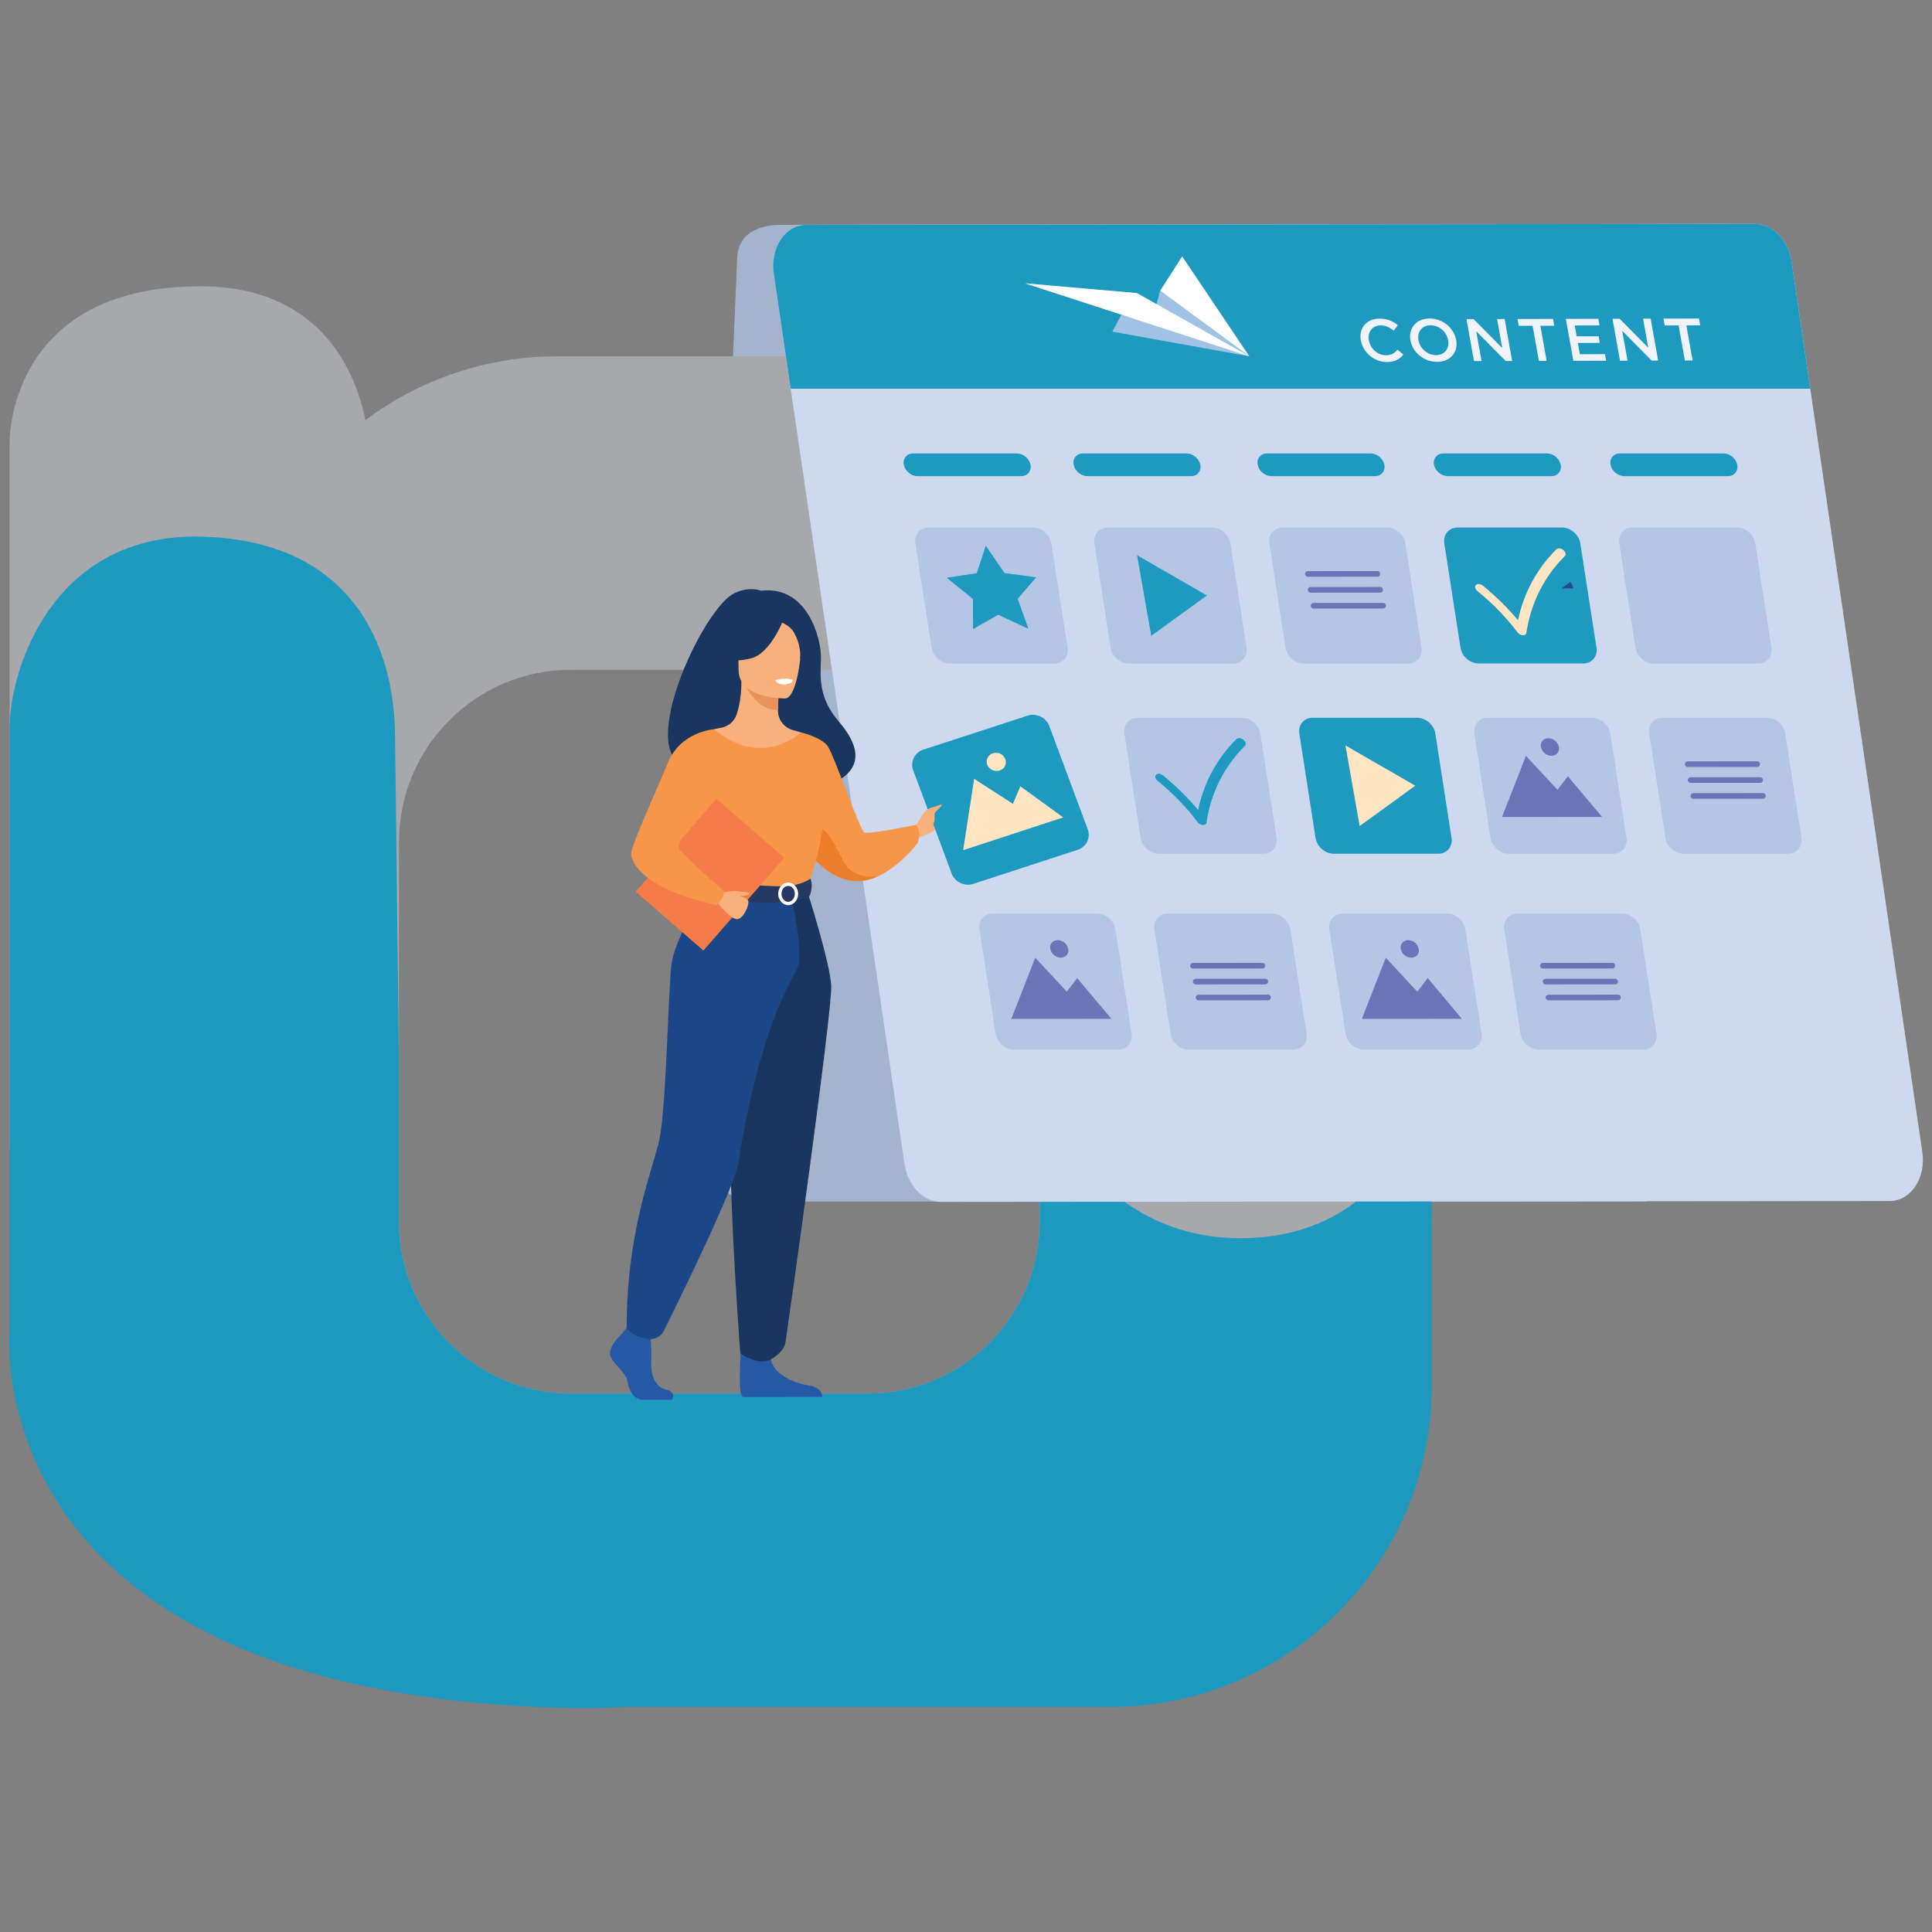<svg xmlns="http://www.w3.org/2000/svg" xmlns:xlink="http://www.w3.org/1999/xlink" width="500" height="500" xmlns:v="https://vecta.io/nano"><rect width="100%" height="100%" fill="#808080" stroke="none"/><style><![CDATA[.B{fill:#7a96cd}.C{opacity:.3}.D{fill:#1e99c0}.E{fill:#f9b07d}.F{fill:#6a74b6}.G{fill:#ffe5c2}.H{fill:#183660}.I{fill:#f79648}]]></style><path fill="#a5b4cd" d="M194.93 310.98h231.214l21.011-253.021-244.257.225c-2.117 0-11.581-.226-12.11 8.428l-9.501 225.178c-.366 10.451 5.846 19.19 13.643 19.19z"/><g fill="#a6a8ab"><path d="M287.423 92.212H144.304c-45.914 0-83.115 37.218-83.115 83.131v148.79c31.939 22.558 133.564 88.625 207.885 72.071 89.248-19.846 98.744-104.144 98.744-104.144l2.724-13.349V175.344c-.002-45.914-37.223-83.132-83.119-83.132zm-18.35 223.887c0 24.611-19.95 44.56-44.563 44.56H147.8c-24.609 0-44.56-19.948-44.56-44.56v-98.238c0-24.615 19.95-44.561 44.56-44.561h76.71c24.613 0 44.563 19.945 44.563 44.561v98.238z"/><path d="M200.734 94.84c-44.89 0-81.052 14.339-105.359 43.638v-23.81s-1.421-40.574-43.524-40.574c-50.212 0-49.376 40.574-49.376 40.574v183.247c.973-10.234 7.647-30.384 45.415-30.384 37.464 0 50.213 19.837 54.33 30.138-2.436-9.173-3.728-19.257-3.728-30.138 0-12.309 1.672-23.566 4.749-33.682V217.86c0-24.615 19.95-44.561 44.56-44.561h76.71c24.613 0 44.563 19.945 44.563 44.561v42.181c.143 2.456.236 4.944.236 7.491l-.236 24.499v5.688c.998 13.257 7.511 35.907 38.654 47.597 45.666 17.126 60.09-57.979 60.09-57.979-.001-105.37-72.942-192.497-167.084-192.497z"/><path d="M268.963 295.919l.11 1.801v-5.688l-.11 3.887z"/></g><path d="M320.993 320.448c-33.677 0-50.357-29.375-51.92-42.991v38.64c0 24.61-19.95 44.56-44.563 44.56H147.8c-24.609 0-44.56-19.948-44.56-44.56v-42.293l-1.021-85.047c-.314-6.75-1.328-48.334-49.709-49.874-38.85-1.232-50.171 34.415-50.036 50.113v114.75 40.167s-9.497 91.25 136.277 97.834c8.965.402 16.562.385 22.938 0h125.73c45.896 0 83.119-37.219 83.119-83.132V278.71c.002.001-7.308 41.738-49.545 41.738zm-288.712 49.64c-.105 0 2.064 0 2.064 0h-2.064z" class="D"/><path fill="#ced9ef" d="M489.054 310.826l-245.502.226c-4.584.002-8.643-4.213-9.47-9.837L206.321 112.14l-1.694-11.537-4.367-29.77c-.988-6.712 2.977-12.646 8.45-12.65l245.501-.226c4.585-.005 8.642 4.21 9.468 9.833l4.817 32.813 1.654 11.297 27.349 186.268c.991 6.718-2.975 12.653-8.445 12.658z"/><path d="M468.496 100.605H204.628l-4.367-29.77c-.988-6.711 2.977-12.646 8.45-12.65l245.501-.226c4.585-.006 8.642 4.211 9.467 9.833l4.817 32.813z" class="D"/><path d="M352.173 88.09c-.553-3.085 1.407-5.621 4.842-5.628 2.087-.007 3.474.689 4.74 1.681l-1.029 1.413c-1.053-.805-2.12-1.346-3.415-1.343-2.173.007-3.438 1.718-3.053 3.874.383 2.126 2.262 3.859 4.434 3.851 1.393-.004 2.188-.547 3.004-1.418l1.5 1.236c-.974 1.185-2.131 1.932-4.255 1.938-3.301.007-6.204-2.455-6.768-5.604zm12.843-.033c-.547-3.056 1.455-5.62 4.938-5.628s6.362 2.512 6.916 5.598c.546 3.056-1.457 5.623-4.938 5.63s-6.364-2.512-6.916-5.6zm9.763-.024c-.378-2.108-2.292-3.858-4.545-3.851s-3.514 1.731-3.132 3.872c.379 2.109 2.292 3.858 4.546 3.849s3.517-1.731 3.131-3.87zm4.746-5.444l1.843-.004 7.416 7.491-1.342-7.508 1.962-.002 1.941 10.855-1.669.002-7.632-7.707 1.382 7.724-1.959.005-1.942-10.856zm17.111 1.725l-3.595.009-.315-1.768 9.198-.024.317 1.77-3.596.007 1.625 9.091-2.006.005-1.628-9.09zm8.605-1.791l8.404-.023.304 1.707-6.412.016.506 2.824 5.685-.016.304 1.705-5.684.018.523 2.915 6.494-.016.305 1.704-8.484.021-1.945-10.855zm12.068-.033l1.845-.003 7.415 7.49-1.343-7.507 1.961-.002 1.941 10.854-1.666.005-7.635-7.709 1.383 7.726-1.959.003-1.942-10.857zm17.11 1.726l-3.595.006-.32-1.765 9.2-.022.314 1.765-3.593.01 1.629 9.087-2.006.003-1.629-9.084z" fill="#f0f4fa"/><g class="B"><path d="M289.408 271.633h-27.002c-2.261 0-4.38-1.833-4.731-4.098l-4.195-26.999c-.353-2.264 1.195-4.1 3.459-4.1h27.001c2.261 0 4.381 1.836 4.731 4.1l4.198 26.999c.349 2.266-1.201 4.098-3.461 4.098zm45.278 0h-27.001c-2.262 0-4.382-1.833-4.732-4.098l-4.198-26.999c-.348-2.264 1.198-4.1 3.462-4.1h27.001c2.263 0 4.382 1.836 4.731 4.1l4.198 26.999c.351 2.266-1.198 4.098-3.461 4.098zm-61.863-99.918h-27c-2.264 0-4.383-1.836-4.734-4.096l-4.198-27.002c-.351-2.262 1.199-4.097 3.46-4.097h27.001c2.259 0 4.383 1.835 4.734 4.097l4.196 27.002c.351 2.259-1.196 4.096-3.459 4.096z" class="C"/></g><path d="M259.964 148.302l8.216 1.095-4.8 5.554 2.778 7.791-7.83-3.645-6.498 3.717-.042-7.807-6.794-5.491 7.806-1.179 2.3-7.112z" class="D"/><path d="M454.991 171.712h-27c-2.266 0-4.383-1.832-4.734-4.094l-4.199-27.002c-.348-2.261 1.2-4.096 3.463-4.096h27c2.262 0 4.383 1.835 4.732 4.096l4.195 27.002c.352 2.262-1.195 4.094-3.457 4.094z" class="B C"/><path d="M261.729 263.689l6.198-15.838 8.163 8.804 2.677-3.529 8.852 10.541zm10.082-18.111c-.223-1.255.637-2.274 1.922-2.274s2.507 1.014 2.729 2.267-.64 2.274-1.924 2.276-2.508-1.014-2.727-2.269z" class="F"/><path d="M379.965 271.633h-27.001c-2.262 0-4.383-1.833-4.734-4.098l-4.193-26.999c-.354-2.264 1.193-4.1 3.461-4.1h26.999c2.262 0 4.384 1.836 4.734 4.1l4.197 26.999c.347 2.266-1.2 4.098-3.463 4.098z" class="B C"/><path d="M352.44 263.689l6.199-15.838 8.162 8.804 2.68-3.529 8.85 10.541zm10.08-18.111c-.222-1.255.641-2.274 1.926-2.274s2.504 1.014 2.726 2.267-.64 2.274-1.923 2.276-2.507-1.014-2.729-2.269z" class="F"/><path d="M417.475 220.949h-26.999c-2.261 0-4.382-1.838-4.733-4.098l-4.192-27c-.353-2.262 1.193-4.098 3.459-4.098h27c2.263 0 4.383 1.835 4.732 4.098l4.198 27c.348 2.26-1.2 4.098-3.465 4.098z" class="B C"/><path d="M388.712 211.446l6.198-15.838 8.162 8.801 2.68-3.527 8.854 10.543zm10.083-18.116c-.224-1.253.639-2.271 1.923-2.273s2.504 1.014 2.729 2.268-.643 2.275-1.927 2.275-2.505-1.012-2.725-2.27z" class="F"/><path d="M319.154 171.712h-27.002c-2.263 0-4.379-1.832-4.733-4.094l-4.195-27.002c-.352-2.261 1.194-4.096 3.461-4.096h27.001c2.263 0 4.382 1.835 4.733 4.096l4.196 27.002c.352 2.262-1.198 4.094-3.461 4.094z" class="B C"/><path d="M294.265 143.684l3.678 20.865 14.398-10.447zm77.934 77.265h-27c-2.265 0-4.386-1.838-4.736-4.098l-4.195-27c-.354-2.262 1.195-4.098 3.46-4.098h26.999c2.264 0 4.386 1.835 4.733 4.098l4.197 27c.353 2.26-1.195 4.098-3.458 4.098z" class="D"/><path d="M348.196 192.918l3.679 20.865 14.395-10.446z" class="G"/><g class="B"><path d="M462.757 220.949h-27.001c-2.263 0-4.383-1.838-4.732-4.098l-4.197-27c-.353-2.262 1.196-4.098 3.461-4.098h27c2.26 0 4.382 1.835 4.733 4.098l4.194 27c.354 2.26-1.195 4.098-3.458 4.098zm-37.515 50.684h-27c-2.26 0-4.382-1.833-4.734-4.098l-4.196-26.999c-.35-2.264 1.199-4.1 3.463-4.1h27.001c2.263 0 4.383 1.836 4.732 4.1l4.194 26.999c.354 2.266-1.195 4.098-3.46 4.098zm-60.808-99.921h-27.002c-2.262 0-4.382-1.832-4.731-4.094l-4.197-27.002c-.353-2.261 1.196-4.096 3.461-4.096h27c2.264 0 4.383 1.835 4.734 4.096l4.194 27.002c.352 2.262-1.198 4.094-3.459 4.094z" class="C"/></g><path d="M356.462 149.253l-17.979.014a.73.73 0 0 1-.718-.603h0c-.081-.446.265-.853.714-.854l17.981-.016a.73.73 0 0 1 .718.604h0c.08.447-.263.855-.716.855zm.725 4.114l-17.979.013c-.354 0-.658-.252-.717-.601h0c-.079-.447.264-.854.717-.854l17.979-.016c.357-.001.659.252.719.601h0a.73.73 0 0 1-.719.857zm.729 4.111l-17.984.015a.73.73 0 0 1-.718-.602h0a.73.73 0 0 1 .718-.857l17.98-.012c.352 0 .656.252.716.6h0c.079.45-.261.856-.712.856zm96.869 41.006l-17.979.014c-.354 0-.66-.252-.719-.599h0a.73.73 0 0 1 .718-.859l17.979-.013c.354 0 .659.256.716.604h0c.082.445-.262.853-.715.853zm.726 4.114l-17.979.015a.73.73 0 0 1-.72-.6h0c-.078-.448.264-.854.717-.859l17.981-.012a.73.73 0 0 1 .718.603h0c.081.446-.265.853-.717.853zm.726 4.115l-17.979.013c-.355 0-.661-.25-.72-.598h0a.73.73 0 0 1 .714-.858l17.985-.015c.349 0 .656.254.712.604h0c.084.445-.26.854-.712.854zm-129.521 43.933l-17.979.013c-.353 0-.657-.256-.72-.605h0a.73.73 0 0 1 .718-.853l17.979-.012a.73.73 0 0 1 .722.6h0c.073.447-.267.855-.72.857zm.726 4.112l-17.981.012a.73.73 0 0 1-.72-.601h0c-.076-.445.266-.852.72-.856l17.979-.012a.73.73 0 0 1 .719.605h0a.73.73 0 0 1-.717.852zm.725 4.114l-17.979.013c-.355 0-.66-.252-.718-.601h0c-.081-.443.264-.85.716-.85l17.979-.021a.73.73 0 0 1 .719.603h0a.73.73 0 0 1-.717.856zm89.107-8.226l-17.98.013a.73.73 0 0 1-.718-.605h0c-.08-.443.263-.853.717-.853l17.98-.012a.73.73 0 0 1 .717.6h0a.73.73 0 0 1-.716.857zm.722 4.112l-17.977.012a.73.73 0 0 1-.719-.601h0c-.078-.445.265-.852.719-.856l17.977-.012a.73.73 0 0 1 .719.605h0c.08.443-.263.852-.719.852zm.725 4.114l-17.977.013a.73.73 0 0 1-.719-.601h0c-.078-.443.265-.85.718-.85l17.979-.021a.73.73 0 0 1 .721.603h0a.73.73 0 0 1-.722.856z" class="F"/><path d="M326.921 220.949H299.92c-2.262 0-4.382-1.838-4.734-4.098l-4.197-27c-.349-2.262 1.197-4.098 3.462-4.098h27c2.263 0 4.381 1.835 4.734 4.098l4.197 27c.349 2.26-1.197 4.098-3.461 4.098z" class="B C"/><path d="M311.379 213.503c-.021 0-.049 0-.075-.001-.501-.022-1.039-.321-1.363-.752-2.893-3.838-6.375-7.428-10.356-10.677-.601-.489-.774-1.198-.388-1.585s1.183-.303 1.786.187c3.39 2.76 6.438 5.76 9.092 8.94 1.475-7.043 4.877-13.355 9.929-18.362.385-.384 1.188-.297 1.787.191s.772 1.203.384 1.586c-5.372 5.332-8.807 12.191-9.936 19.835-.06.391-.395.637-.86.638zm-47.09-90.281h-26.823c-1.645 0-3.235-1.314-3.553-2.939h0c-.316-1.622.76-2.938 2.407-2.938h26.822c1.643 0 3.235 1.315 3.55 2.938h0c.319 1.624-.757 2.939-2.403 2.939zm43.947 0h-26.823c-1.646 0-3.234-1.314-3.553-2.939h0c-.317-1.622.763-2.938 2.408-2.938h26.819c1.646 0 3.236 1.315 3.553 2.938h0c.319 1.624-.759 2.939-2.404 2.939zm47.622 0h-26.819c-1.646 0-3.238-1.314-3.551-2.939h0c-.317-1.622.76-2.938 2.406-2.938h26.821c1.644 0 3.237 1.315 3.552 2.938h0c.314 1.624-.761 2.939-2.409 2.939zm45.639 0h-26.816c-1.645 0-3.237-1.314-3.556-2.939h0c-.314-1.622.764-2.938 2.409-2.938h26.821c1.645 0 3.234 1.315 3.552 2.938h0c.316 1.624-.764 2.939-2.41 2.939zm45.691 0h-26.819c-1.647 0-3.237-1.314-3.554-2.939h0c-.316-1.622.761-2.938 2.406-2.938h26.823c1.645 0 3.236 1.315 3.552 2.938h0c.316 1.624-.764 2.939-2.408 2.939zm-37.476 48.49h-27c-2.263 0-4.382-1.832-4.736-4.094l-4.193-27.002c-.351-2.261 1.196-4.096 3.459-4.096h27.001c2.263 0 4.382 1.835 4.734 4.096l4.196 27.002c.349 2.262-1.2 4.094-3.461 4.094z" class="D"/><path d="M394.172 164.409c-.024 0-.05 0-.074-.004-.505-.023-1.042-.322-1.366-.753-2.891-3.836-6.373-7.429-10.356-10.674-.601-.494-.773-1.203-.389-1.587s1.187-.304 1.789.187c3.388 2.761 6.436 5.758 9.091 8.939 1.477-7.042 4.879-13.355 9.928-18.364.386-.382 1.19-.299 1.789.191s.771 1.204.384 1.586c-5.373 5.333-8.807 12.191-9.936 19.838-.062.39-.396.636-.86.641z" class="G"/><path d="M236.905 213.802l1.786-2.847c.68-1.012 2.029-2.272 2.376-1.948s-1.036 1.665-.976 2.111 2.383-1.054 2.632-1.392c.504-.677 1.83-1.407 1.993-.557s-.823 3.534-1.271 4.308-2.318 1.989-3.354 2.356-2.807 1.221-2.807 1.221l-.379-3.252z" class="E"/><path d="M183.071 198.099c-.765-1.478 16.707-6.794 16.982 7.779 0 0 32.728-.804 17.1-19.045-5.409-6.316-4.853-11.536-4.689-16.397s-3.37-18.986-15.484-17.565c0 0-3.173-1.291-7.132.764-9.004 4.671-29.172 49.842-6.777 44.464z" class="H"/><path d="M205.768 215.444s1.158 2.292 3.257 4.925c2.533 3.173 6.436 6.832 11.336 7.556 2.342.345 4.631-.157 6.734-1.091 5.96-2.644 10.434-8.722 10.434-8.722 1.052-2.86-.419-4.652-.419-4.652s-12.266 2.553-13.411 1.984c-1.143-.577-7.821-19.809-9.412-22.227s-7.006-3.671-7.006-3.671l-1.513 25.898z" class="I"/><path fill="#ec7d2a" d="M209.024 220.368c2.533 3.173 6.436 6.832 11.336 7.556 2.342.346 4.631-.157 6.734-1.091-.234.031-6.176.765-8.546-3.474-2.418-4.327-5.028-11.193-8.62-8.903-1.549.988-1.48 3.444-.904 5.912z"/><path d="M160.931 345.173s-3.668 3.346-2.951 5.726 4.022 3.963 4.47 6.87 2.236 4.492 3.847 4.492h7.676s1.186-2.044-1.678-2.664-3.94-4.031-3.761-7.203-.268-7.398-.268-7.398l-6.084-1.41-1.251 1.587zm31.037 1.419s-1.317 14.181.294 14.971l20.603-.042s0-2.378-3.309-2.905-9.126-2.469-10.108-6.78c-.984-4.319-7.48-5.244-7.48-5.244z" fill="#2559a5"/><path d="M177.284 244.877c4.242-9.506 6.837-12.236 6.341-15.188-.371-2.199 1.122-40.955 1.122-40.955.502-.159 1.512-.298 2.063-.419 1.74-.385 3.18-1.608 3.777-3.286.722-2.021 1.295-5.005 1.282-8.745l.543.109 9.135 1.81s-.208 2.873-.216 5.579v.069c-.012 2.35 1.53 4.424 3.79 5.079l2.158.619s3.352 9.572 3.993 19.407-6.098 14.11.05 33.764c6.28 20.07-36.378 7.414-34.038 2.157z" class="E"/><path fill="#e8935c" d="M201.547 178.203l-.216 5.579c-5.111-.141-7.812-4.806-8.919-7.388l9.135 1.809z"/><path d="M203.252 180.763s-12.09.203-12.099-7.332-1.574-12.576 6.146-13.024 9.222 2.427 9.837 4.941-.739 15.169-3.884 15.415z" class="E"/><g class="H"><path d="M202.806 160.222s-3.312 8.84-8.393 10.143-7.284-.053-7.284-.053 3.897-3.097 4.705-8.501c.001 0 8.473-5.792 10.972-1.589z"/><path d="M201.987 160.941s2.453.917 3.463 2.708c.987 1.749 1.829 4.069 1.634 6.915 0 0 2.493-6.006-.31-9.404-2.97-3.604-4.787-.219-4.787-.219z"/></g><use xlink:href="#B" fill="#eaf1fa"/><path d="M176.119 205.878s-.31 4.331 0 9.524c.204 3.444 3.688 8.057 4.182 9.195 1.24 2.864 2.636 3.327 2.636 3.327l10.82 2.653 3.805.932 11.993-3.585s5.465-15.249 3.271-23.833-5.546-14.547-5.546-14.547-9.789 9.585-22.533-.809l-8.628 17.143z" class="I"/><path d="M208.794 230.241s5.939 18.489 6.321 24.785-11.356 89.429-11.827 92.329c-.444 2.733-3.843 4.478-3.843 4.478s-1.56.925-3.789.292c-3.093-.871-4.068-1.919-4.068-1.919s-4.626-59.29-1.764-80.472c2.862-21.176 2.895-39.492 2.895-39.492h16.075z" class="H"/><path fill="#1b4788" d="M183.625 229.689s-9.062 12.156-9.907 20.375-1.325 37.091-3.124 45.102-8.412 23.431-8.412 48.419c0 0 .688 1.438 2.809 2.195.68.245 1.59.483 2.471.683 1.75.401 3.547-.453 4.345-2.059 4.472-9.003 18.712-38.029 19.441-44.056.519-4.268 5.014-32.492 14.819-49.053 2.356-3.975-1.444-19.786-1.444-19.786l-20.998-1.82z"/><use xlink:href="#C" fill="#fff"/><path fill="#243862" d="M209.744 227.386s-2.386 1.888-7.124 1.982c-5.66.115-19.681-1.443-19.681-1.443s-.623 1.741-.597 3.58c0 0 17.125 4.32 27.047.631.001-.001 1.28-2.41.355-4.75z"/><path fill="#fff" d="M201.395 231.324c0-1.613 1.159-2.924 2.581-2.924s2.584 1.312 2.584 2.924-1.157 2.921-2.584 2.921-2.581-1.311-2.581-2.921zm.854 0c0 1.14.776 2.065 1.727 2.065s1.729-.925 1.729-2.065-.775-2.071-1.729-2.071-1.727.93-1.727 2.071z"/><path fill="#f37c48" d="M185.408 206.72l17.544 15.274-20.907 24.015-17.544-15.274z"/><g class="E"><path d="M186.896 230.789s6.822 1.046 6.803 2.57-1.412 4.289-2.79 4.505c-1.752.279-5.232-4.239-5.232-4.239l1.219-2.836z"/><path d="M187.04 231.148s2.285-.834 3.961-.488 3.229.091 2.845.698-2.647.385-3.01.623c-.356.239-.365.09-.365.09l-3.431-.923z"/></g><path d="M184.748 188.734s-8.582.603-11.873 8.599-9.533 21.424-9.533 23.685 3.485 9.224 22.214 13.227c0 0 1.938-2.038 1.82-3.648 0 0-11.689-10.041-11.658-11.214.059-2.22 1.917-5.151 12.18-15.418 2.789-2.791-3.15-15.231-3.15-15.231z" class="I"/><path d="M278.894 219.938l-27.019 8.806c-2.259.739-4.771-.475-5.6-2.706l-9.922-26.65a4.1 4.1 0 0 1 2.592-5.38l27.014-8.803a4.54 4.54 0 0 1 5.604 2.706l9.922 26.651c.832 2.233-.33 4.643-2.591 5.376z" class="D"/><path d="M249.263 220.016l2.845-18.454 10.031 6.473 1.933-4.535 11.091 8.055zm6.246-22.081c-.484-1.229.161-2.568 1.444-2.987 1.289-.42 2.725.235 3.211 1.466s-.161 2.567-1.444 2.988-2.721-.236-3.211-1.467z" class="G"/><path d="M238.691 210.954s1.105-1.635 2.376-1.948 2.531-.855 2.531-.855c.536.579-1.721 1.644-1.746 2.622s.332 2.578-1.12 2.766-2.041-2.585-2.041-2.585z" class="E"/><path fill="#a1c1e5" d="M287.866 85.83l35.466 6.391-23.069-16.993-1.392 5.125-8.727 1.252z"/><g fill="#fff"><path d="M323.332 92.221l-29.109-16.383-29.024-2.527z"/><path d="M300.263 75.228l23.069 16.993-17.394-25.875z"/></g><path fill="#2a488b" d="M404.111 152.281l2.248-1.667s.718.648.775 1.667h-3.023z"/><use xlink:href="#B" fill="#eaf1fa"/><use xlink:href="#C" fill="#fff"/><defs ><path id="B" d="M200.621 176.092s.835 1.097 2.504 1.019c1.346-.064 1.863-1.231 1.863-1.231s-2.47-.593-4.367.212z"/><path id="C" d="M200.891 176.293s.209.887 2.417.748c0 0 1.854-.113 1.797-1.087-.001.001-1.797-.693-4.214.339z"/></defs></svg>